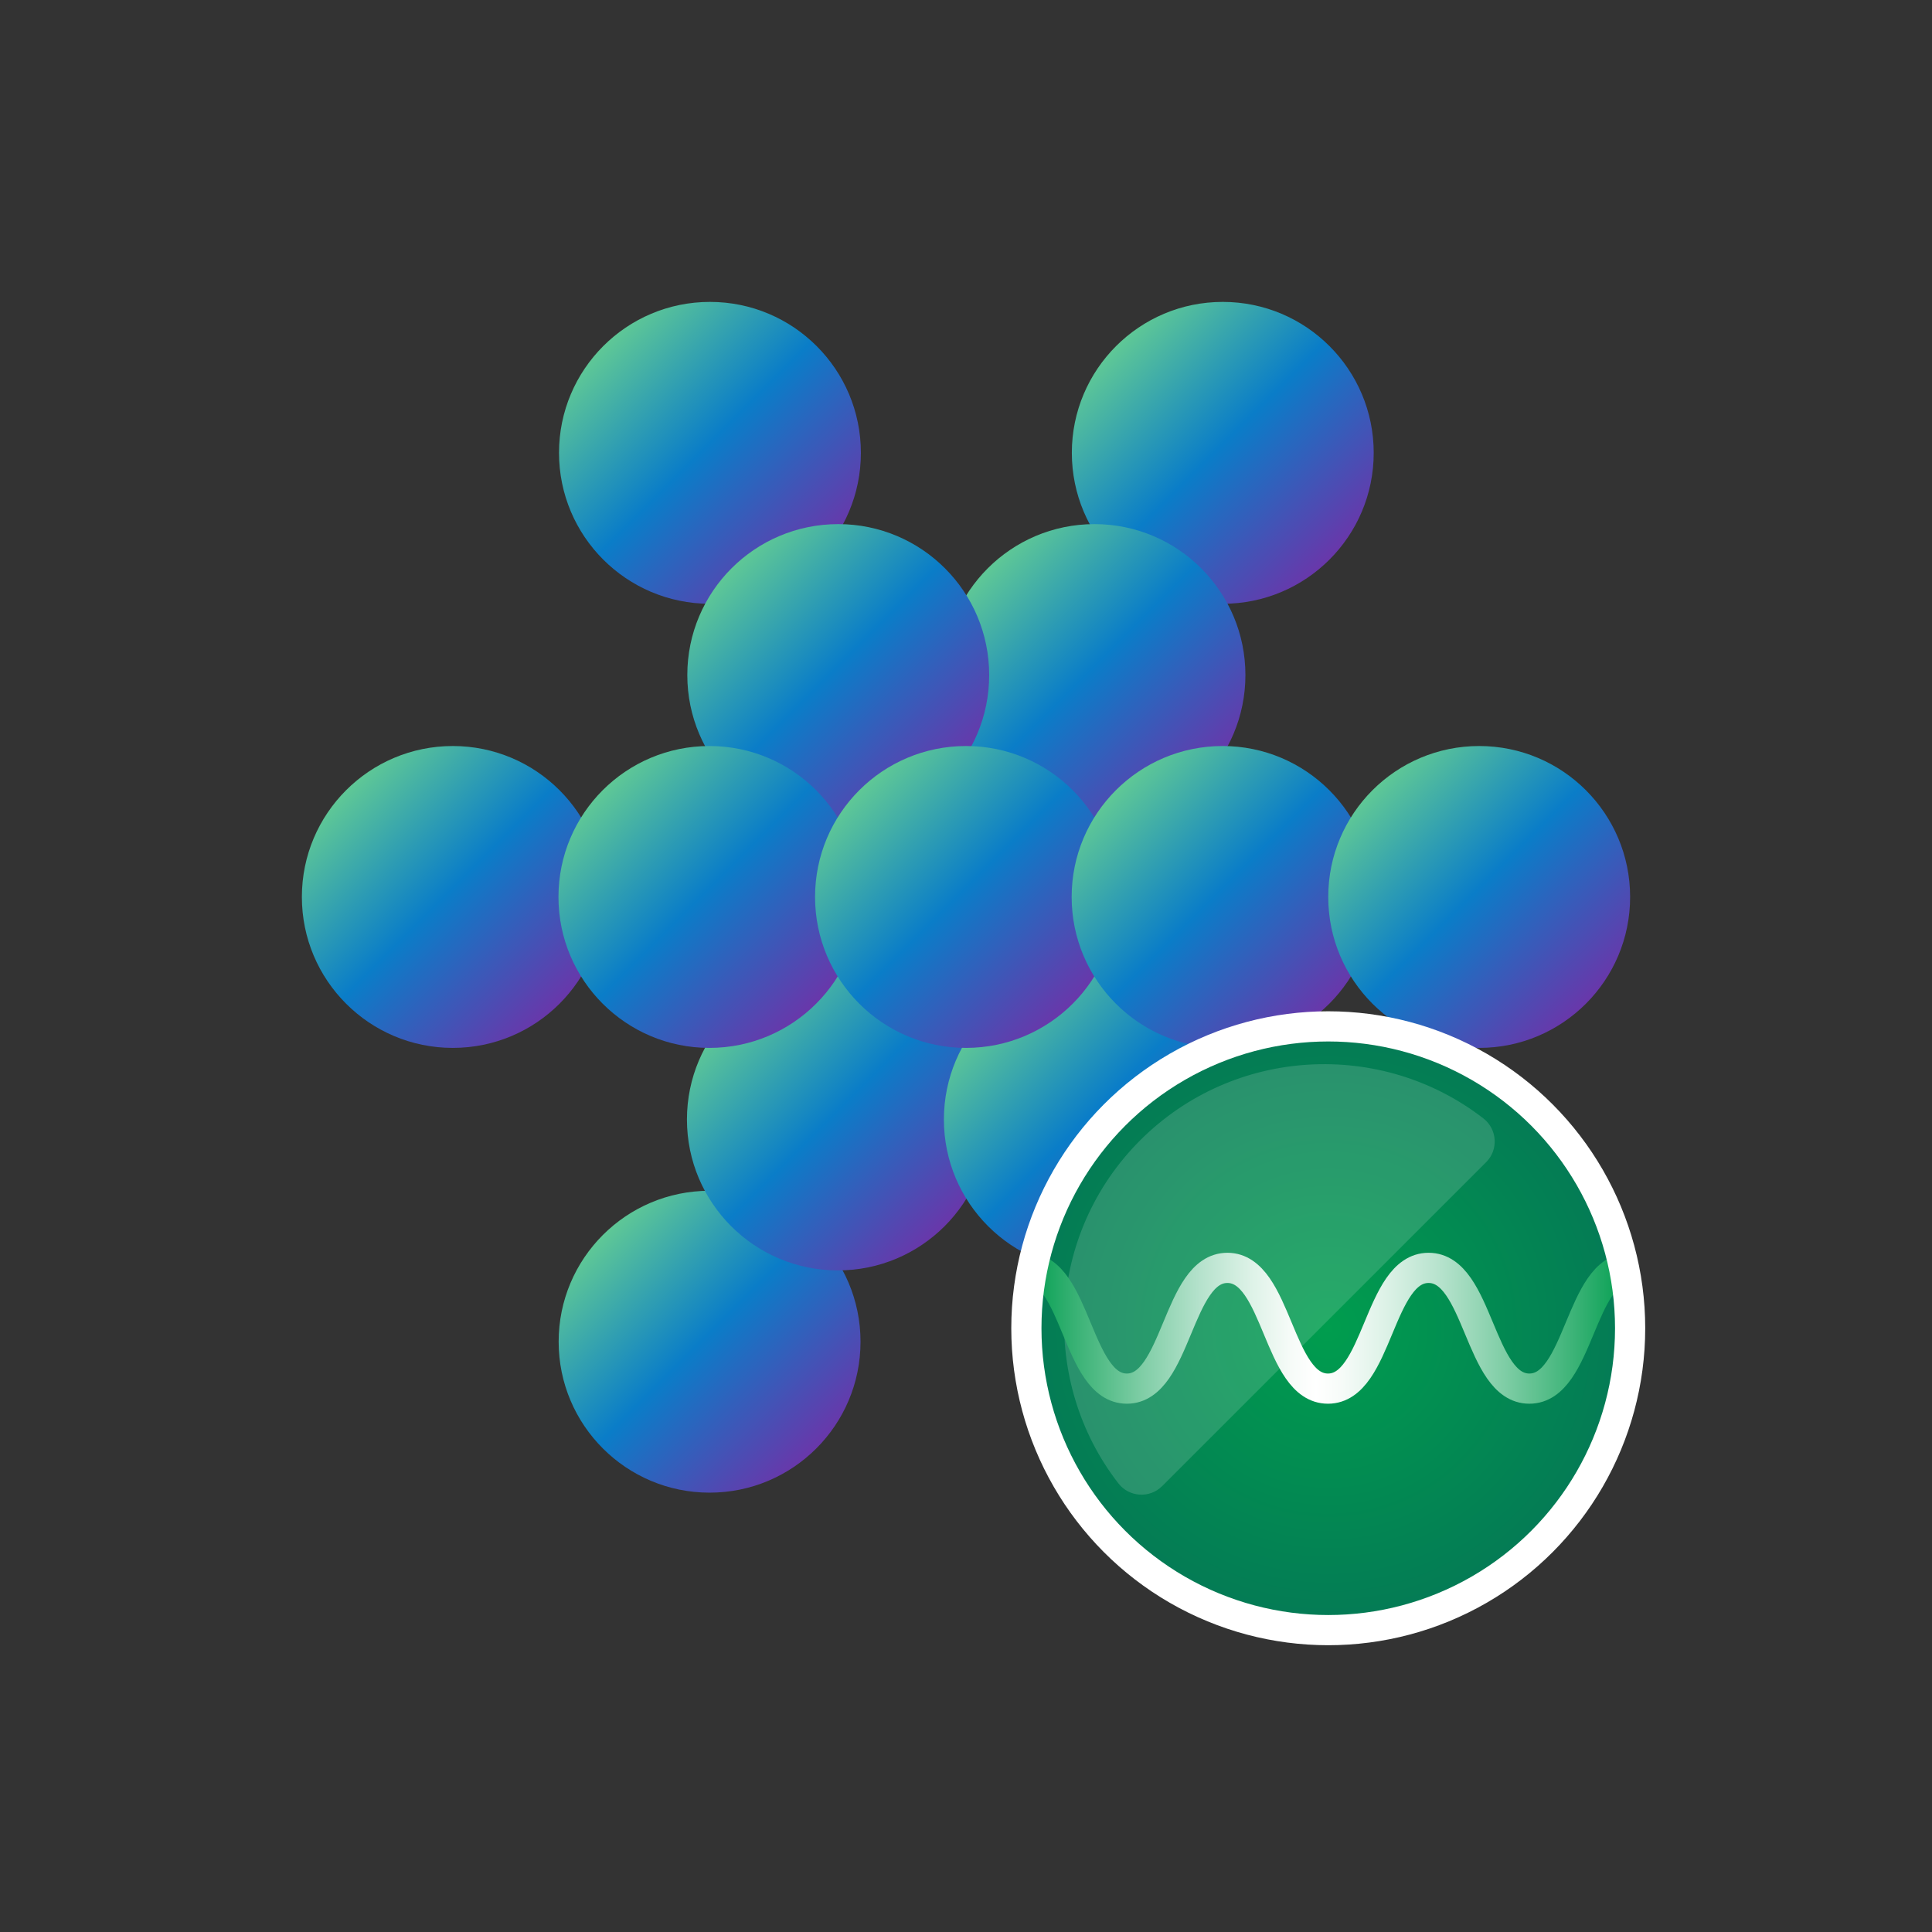 <?xml version="1.0" encoding="UTF-8"?><svg id="a" xmlns="http://www.w3.org/2000/svg" xmlns:xlink="http://www.w3.org/1999/xlink" viewBox="0 0 64 64"><rect x="0" y="0" width="64" height="64" fill="#333333" stroke="none"/><defs><linearGradient id="b" x1="-3292.354" y1="943.752" x2="-3294.943" y2="953.414" gradientTransform="translate(848.833 -3282.229) rotate(-60)" gradientUnits="userSpaceOnUse"><stop offset="0" stop-color="#5fc896"/><stop offset=".479" stop-color="#0a7dc8"/><stop offset="1" stop-color="#6937aa"/></linearGradient><linearGradient id="c" x1="-3283.854" x2="-3286.443" y2="953.414" xlink:href="#b"/><linearGradient id="d" x1="-3258.354" y1="943.752" x2="-3260.943" y2="953.414" xlink:href="#b"/><linearGradient id="e" x1="-3266.854" y1="943.752" x2="-3269.443" y2="953.414" xlink:href="#b"/><linearGradient id="f" x1="-5730.407" y1="-1458.65" x2="-5740.069" y2="-1456.061" gradientTransform="translate(-1569.244 -5658.455) rotate(-120)" xlink:href="#b"/><linearGradient id="g" x1="-5704.907" y1="-1458.65" x2="-5714.569" y2="-1456.061" gradientTransform="translate(-1569.244 -5658.455) rotate(-120)" xlink:href="#b"/><linearGradient id="h" x1="-5713.407" y1="-1458.65" x2="-5723.069" y2="-1456.061" gradientTransform="translate(-1569.244 -5658.455) rotate(-120)" xlink:href="#b"/><linearGradient id="i" x1="11.464" y1="26.177" x2="18.536" y2="33.248" gradientTransform="matrix(1,0,0,1,0,0)" xlink:href="#b"/><linearGradient id="j" x1="19.964" y1="26.177" x2="27.036" y2="33.248" gradientTransform="matrix(1,0,0,1,0,0)" xlink:href="#b"/><linearGradient id="k" x1="28.464" y1="26.177" x2="35.536" y2="33.248" gradientTransform="matrix(1,0,0,1,0,0)" xlink:href="#b"/><linearGradient id="l" x1="36.964" y1="26.177" x2="44.036" y2="33.248" gradientTransform="matrix(1,0,0,1,0,0)" xlink:href="#b"/><linearGradient id="m" x1="45.464" y1="26.177" x2="52.536" y2="33.248" gradientTransform="matrix(1,0,0,1,0,0)" xlink:href="#b"/><radialGradient id="n" cx="44" cy="44" fx="44" fy="44" r="10" gradientUnits="userSpaceOnUse"><stop offset="0" stop-color="#009d4e"/><stop offset="1" stop-color="#047a55"/></radialGradient><linearGradient id="o" x1="34" y1="44" x2="54" y2="44" gradientUnits="userSpaceOnUse"><stop offset="0" stop-color="#009d4e"/><stop offset=".082" stop-color="#39b275"/><stop offset=".19" stop-color="#7ecda5"/><stop offset=".288" stop-color="#b5e2cc"/><stop offset=".372" stop-color="#ddf2e7"/><stop offset=".438" stop-color="#f6fbf8"/><stop offset=".479" stop-color="#fff"/><stop offset=".523" stop-color="#f6fbf8"/><stop offset=".595" stop-color="#ddf2e7"/><stop offset=".687" stop-color="#b5e2cc"/><stop offset=".793" stop-color="#7ecda5"/><stop offset=".911" stop-color="#39b275"/><stop offset="1" stop-color="#009d4e"/></linearGradient></defs><rect width="64" height="64" style="fill:none;"/><circle cx="23.506" cy="44.446" r="5" style="fill:url(#b);"/><circle cx="27.756" cy="37.084" r="5" style="fill:url(#c);"/><circle cx="40.506" cy="15.001" r="5" style="fill:url(#d);"/><circle cx="36.256" cy="22.362" r="5" style="fill:url(#e);"/><circle cx="36.268" cy="37.084" r="5" style="fill:url(#f);"/><circle cx="23.518" cy="15.001" r="5" style="fill:url(#g);"/><circle cx="27.768" cy="22.362" r="5" style="fill:url(#h);"/><circle cx="15" cy="29.713" r="5" style="fill:url(#i);"/><circle cx="23.5" cy="29.713" r="5" style="fill:url(#j);"/><circle cx="32" cy="29.713" r="5" style="fill:url(#k);"/><circle cx="40.5" cy="29.713" r="5" style="fill:url(#l);"/><circle cx="49" cy="29.713" r="5" style="fill:url(#m);"/><circle cx="44" cy="44" r="10" style="fill:url(#n);"/><path d="M38.495,49.232c-.41.41-1.091.365-1.446-.093-2.618-3.377-2.377-8.268.723-11.367s7.991-3.34,11.368-.722c.458.355.503,1.036.093,1.446l-10.737,10.736Z" style="fill:#fff; opacity:.15;"/><path d="M34,42c1.664,0,1.664,4,3.328,4,1.666,0,1.666-4,3.331-4,1.666,0,1.666,4,3.332,4,1.666,0,1.666-4,3.333-4,1.669,0,1.669,4,3.338,4s1.669-4,3.338-4" style="fill:none; stroke:url(#o);"/><circle cx="44" cy="44" r="10" style="fill:none; stroke:#fff;"/></svg>